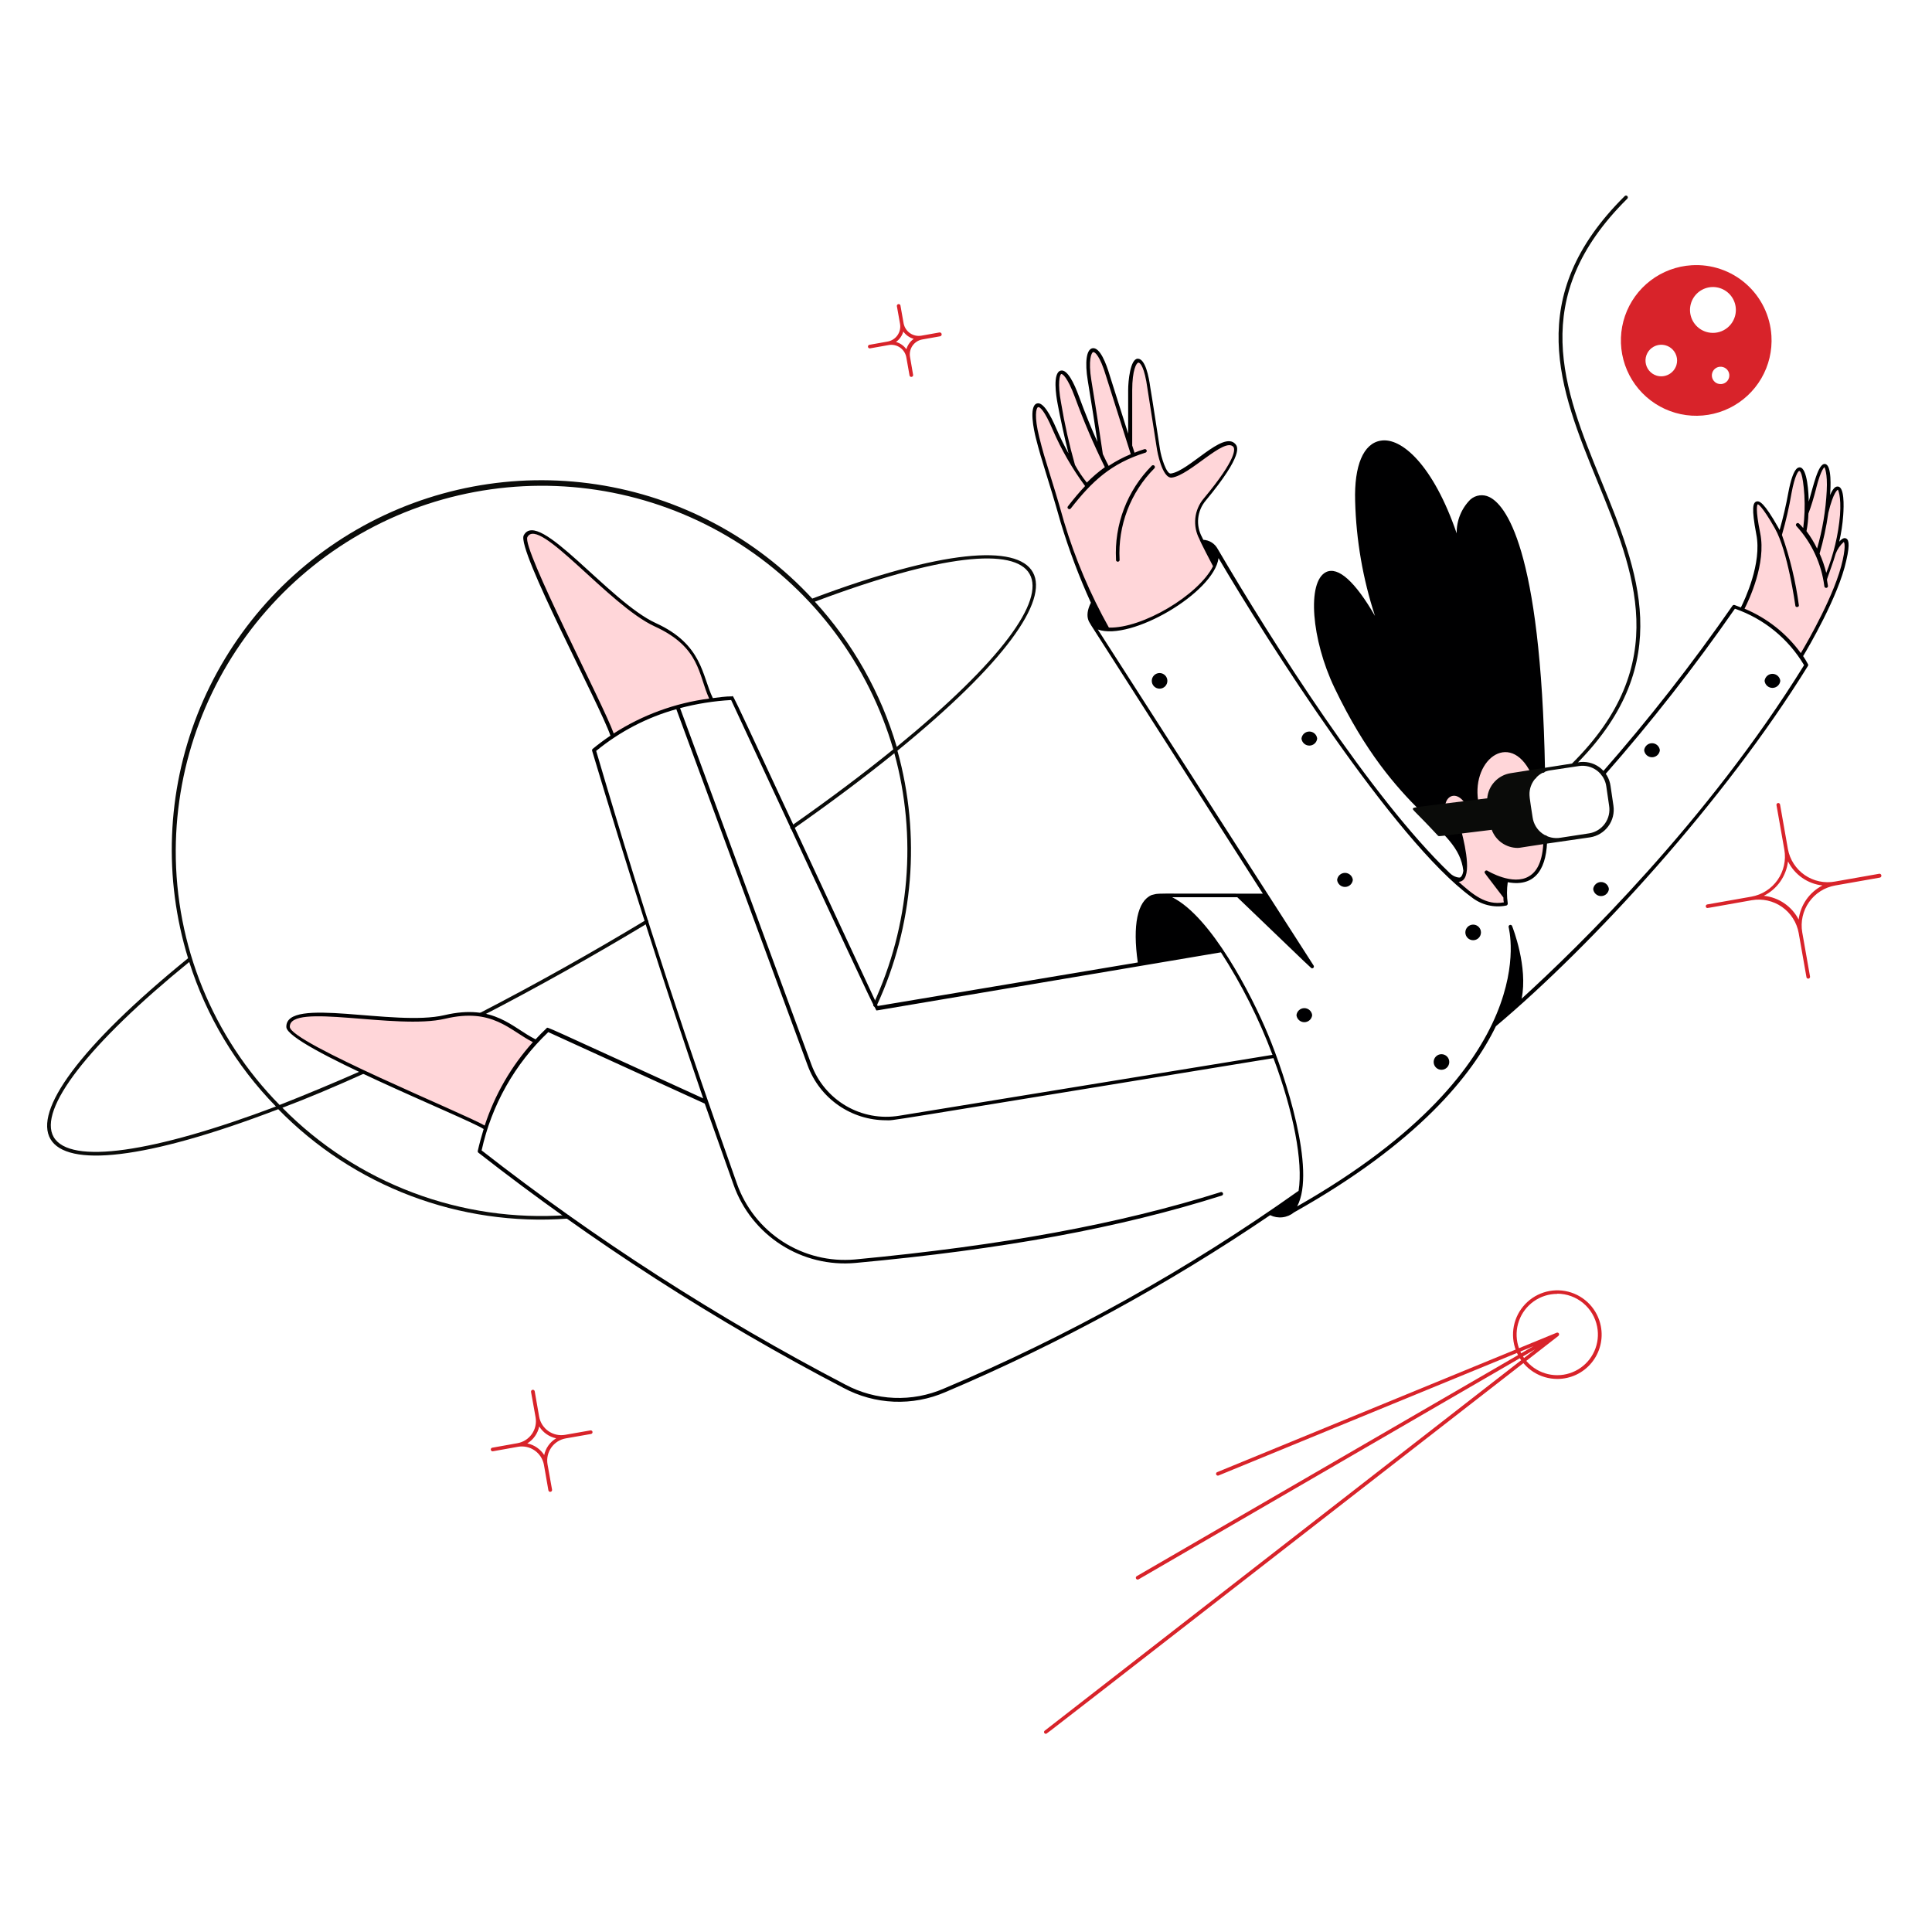 <svg width="372" height="372" viewBox="0 0 372 372" fill="none" xmlns="http://www.w3.org/2000/svg">
<path d="M92.439 195.022C102.938 189.606 113.957 183.429 124.345 177.159C124.423 177.122 124.512 177.115 124.595 177.139C124.677 177.164 124.748 177.217 124.794 177.291C124.84 177.364 124.857 177.451 124.843 177.536C124.828 177.621 124.783 177.698 124.716 177.752C114.309 184.022 103.272 190.218 92.773 195.634C92.694 195.664 92.606 195.663 92.527 195.634C92.448 195.604 92.382 195.547 92.342 195.472C92.301 195.398 92.289 195.312 92.307 195.229C92.325 195.147 92.371 195.073 92.439 195.022Z" fill="#0A0B09"/>
<path d="M156.398 115.257C145.447 103.436 130.806 95.683 114.874 93.268C98.941 90.853 82.661 93.919 68.698 101.964C54.735 110.009 43.917 122.556 38.016 137.551C32.114 152.546 31.479 169.101 36.213 184.504C-6.025 218.84 2.007 233.328 53.576 213.572C60.76 220.922 69.461 226.616 79.073 230.256C88.685 233.896 98.975 235.393 109.226 234.645C109.278 234.657 109.331 234.657 109.383 234.645C109.435 234.634 109.484 234.611 109.525 234.578C109.567 234.545 109.6 234.503 109.623 234.455C109.647 234.407 109.659 234.355 109.659 234.302C109.659 234.248 109.647 234.196 109.623 234.148C109.6 234.1 109.567 234.058 109.525 234.025C109.484 233.992 109.435 233.969 109.383 233.958C109.331 233.946 109.278 233.946 109.226 233.958C99.132 234.687 89.001 233.216 79.531 229.648C70.061 226.081 61.477 220.501 54.373 213.294C59.308 211.439 64.576 209.194 70.104 206.708C70.155 206.698 70.204 206.676 70.246 206.644C70.287 206.612 70.322 206.571 70.346 206.525C70.37 206.478 70.383 206.426 70.384 206.374C70.386 206.321 70.376 206.269 70.355 206.221C70.333 206.173 70.302 206.13 70.262 206.096C70.222 206.062 70.175 206.037 70.124 206.023C70.074 206.009 70.02 206.007 69.969 206.017C69.917 206.026 69.868 206.047 69.826 206.078C64.199 208.551 58.869 210.777 53.836 212.756C40.957 199.672 33.77 182.03 33.839 163.672C33.923 146.734 40.103 130.393 51.248 117.638C62.394 104.884 77.76 96.569 94.534 94.216C111.307 91.862 128.368 95.627 142.593 104.822C156.818 114.017 167.257 128.027 171.999 144.288C166.249 148.962 159.682 153.897 152.373 159.016C152.326 159.037 152.285 159.069 152.251 159.108C152.218 159.146 152.193 159.192 152.179 159.242C152.165 159.291 152.162 159.343 152.17 159.394C152.178 159.444 152.198 159.493 152.226 159.535C152.255 159.578 152.293 159.614 152.337 159.64C152.381 159.666 152.43 159.683 152.481 159.688C152.533 159.693 152.584 159.688 152.633 159.671C152.681 159.654 152.726 159.627 152.763 159.591C160.016 154.509 166.508 149.63 172.203 145.03C176.612 161.109 175.179 178.23 168.159 193.352C168.12 193.438 168.116 193.537 168.149 193.625C168.182 193.714 168.249 193.786 168.335 193.825C168.421 193.865 168.52 193.868 168.608 193.835C168.697 193.802 168.769 193.735 168.808 193.649C175.927 178.275 177.341 160.869 172.797 144.547C214.219 110.823 206.391 96.429 156.398 115.257ZM10.336 218.933C7.275 213.628 17.014 201.032 36.436 185.227C39.746 195.681 45.465 205.212 53.131 213.052C29.609 221.938 13.471 224.331 10.336 218.933ZM172.667 143.805C169.606 133.409 164.213 123.848 156.899 115.85C205.667 97.504 213.143 110.675 172.667 143.805Z" fill="#0A0B09"/>
<path d="M294.819 157.42L294.281 153.71C294.167 152.983 294.217 152.24 294.425 151.534C294.634 150.828 294.996 150.178 295.487 149.629C291.443 139.742 282.928 145.529 284.357 154.229C284.079 154.6 284.023 156.084 282.02 153.84C279.014 150.501 275.175 156.047 281.203 160.407C283.596 169.978 281.203 170.461 279.014 168.476C280.446 169.867 281.957 171.174 283.541 172.39C284.432 173.129 285.479 173.657 286.604 173.933C287.728 174.209 288.901 174.227 290.033 173.985C289.797 172.479 289.797 170.946 290.033 169.44C293.335 170.164 297.583 169.44 297.453 161.186C296.748 160.81 296.142 160.273 295.684 159.619C295.227 158.964 294.93 158.211 294.819 157.42Z" fill="#FFD6D9"/>
<path d="M353.251 106.39C356.09 96.521 354.142 88.433 351.712 98.729C352.955 89.992 351.452 85.911 349.412 93.869C348.929 95.724 348.447 97.375 347.909 98.84C347.97 97.654 347.97 96.465 347.909 95.278C347.445 88.452 345.831 88.916 344.737 94.796C344.243 97.553 343.586 100.279 342.771 102.958C342.582 102.491 342.358 102.038 342.103 101.604C338.393 94.963 337.094 95.13 338.634 102.736C339.932 109.135 335.48 117.334 335.48 117.334C340.049 119.184 343.976 122.331 346.777 126.387C346.777 126.387 353.548 115.368 355.162 107.837C356.572 101.437 354.142 104.331 353.251 106.39Z" fill="#FFD6D9"/>
<path d="M231.082 103.645C230.451 102.475 230.187 101.141 230.322 99.819C230.458 98.496 230.988 97.244 231.843 96.225C234.848 92.627 238.892 87.229 237.556 85.763C235.478 83.519 228.912 91.161 225.424 91.588C224.182 91.736 223.18 87.878 222.976 86.579C222.586 84.056 221.288 75.579 221.121 74.726C220.063 66.99 217.411 68.308 217.411 75.134C217.411 81.441 217.411 85.596 217.411 85.819C216.205 81.979 213.367 73.075 213.144 72.333C210.9 64.913 208.525 66.564 209.638 73.279C210.696 79.697 211.846 87.525 211.846 87.525C210.77 85.244 209.045 81.367 207.227 76.395C204.537 69.068 202.534 70.83 203.795 77.62C204.76 82.721 205.965 87.748 206.522 89.603C205.114 87.354 203.874 85.004 202.812 82.573C199.751 75.338 197.859 77.323 199.547 84.186C200.79 89.176 201.847 91.606 204.352 100.547C205.52 104.684 209.49 115.87 212.94 121.138C219.396 121.49 230.822 114.794 233.586 108.969C233.661 108.784 231.212 103.868 231.082 103.645Z" fill="#FFD6D9"/>
<path d="M325.704 51.072C322.84 51.25 320.094 52.273 317.812 54.012C315.53 55.751 313.815 58.127 312.883 60.841C311.952 63.554 311.846 66.483 312.579 69.257C313.312 72.031 314.852 74.525 317.002 76.424C319.153 78.323 321.818 79.542 324.662 79.926C327.505 80.31 330.398 79.842 332.975 78.582C335.553 77.322 337.699 75.326 339.142 72.846C340.585 70.366 341.26 67.514 341.082 64.651C340.966 62.748 340.476 60.888 339.64 59.175C338.804 57.463 337.639 55.932 336.21 54.671C334.782 53.409 333.119 52.442 331.316 51.825C329.513 51.207 327.606 50.951 325.704 51.072ZM318.989 72.33C318.414 72.155 317.904 71.814 317.523 71.349C317.142 70.884 316.908 70.317 316.849 69.719C316.79 69.121 316.909 68.519 317.192 67.989C317.475 67.458 317.908 67.024 318.438 66.74C318.967 66.456 319.569 66.335 320.167 66.392C320.765 66.45 321.333 66.683 321.799 67.063C322.265 67.442 322.607 67.952 322.784 68.526C322.961 69.1 322.963 69.714 322.792 70.29C322.556 71.063 322.024 71.712 321.311 72.094C320.599 72.477 319.764 72.561 318.989 72.33ZM328.486 63.89C327.657 63.627 326.924 63.126 326.379 62.447C325.834 61.77 325.501 60.946 325.423 60.079C325.345 59.213 325.524 58.343 325.938 57.578C326.353 56.813 326.984 56.188 327.753 55.781C328.521 55.373 329.393 55.202 330.259 55.288C331.124 55.375 331.945 55.715 332.618 56.266C333.291 56.817 333.786 57.555 334.041 58.387C334.296 59.218 334.3 60.107 334.051 60.941C333.884 61.503 333.607 62.026 333.235 62.479C332.864 62.933 332.406 63.308 331.887 63.582C331.369 63.857 330.802 64.025 330.218 64.078C329.634 64.131 329.045 64.067 328.486 63.89ZM330.805 73.888C330.38 73.761 330.022 73.469 329.812 73.078C329.601 72.686 329.555 72.227 329.683 71.802C329.811 71.376 330.103 71.019 330.494 70.808C330.885 70.598 331.344 70.552 331.77 70.679C332.195 70.802 332.555 71.089 332.769 71.477C332.983 71.865 333.034 72.322 332.911 72.748C332.788 73.173 332.501 73.532 332.113 73.746C331.725 73.96 331.268 74.011 330.842 73.888H330.805Z" fill="#D8232A"/>
<path d="M137.07 134.788C130.246 135.598 123.707 138 117.982 141.8C116.702 137.199 99.951 105.72 101.287 103.253C103.772 98.467 117.295 116.238 126.274 120.3C135.252 124.363 134.788 130.299 137.07 134.788Z" fill="#FFD6D9"/>
<path d="M103.198 200.588C98.795 205.38 95.496 211.078 93.533 217.283C92.049 215.78 55.58 201.311 55.487 197.731C55.339 192.333 76.059 198.084 85.668 195.876C95.277 193.669 98.616 198.418 103.198 200.588Z" fill="#FFD6D9"/>
<path d="M214.887 107.723C214.711 104.401 215.232 101.079 216.418 97.97C217.603 94.862 219.426 92.036 221.769 89.674C221.835 89.608 221.925 89.57 222.019 89.57C222.113 89.57 222.203 89.608 222.27 89.674C222.336 89.74 222.374 89.831 222.374 89.924C222.374 90.018 222.336 90.109 222.27 90.175C219.99 92.47 218.217 95.218 217.064 98.24C215.91 101.262 215.402 104.493 215.573 107.723C215.585 107.775 215.586 107.829 215.574 107.881C215.562 107.932 215.539 107.981 215.506 108.022C215.473 108.064 215.431 108.098 215.383 108.121C215.336 108.144 215.283 108.156 215.23 108.156C215.177 108.156 215.125 108.144 215.077 108.121C215.029 108.098 214.987 108.064 214.954 108.022C214.921 107.981 214.898 107.932 214.886 107.881C214.875 107.829 214.875 107.775 214.887 107.723Z" fill="#000001"/>
<path d="M114.087 275.697C114.069 275.606 114.016 275.526 113.94 275.474C113.863 275.422 113.77 275.402 113.679 275.419L108.8 276.272C107.674 276.466 106.516 276.206 105.581 275.549C104.646 274.892 104.009 273.891 103.81 272.766L102.957 267.887C102.94 267.794 102.886 267.711 102.808 267.657C102.729 267.603 102.633 267.582 102.539 267.6C102.446 267.617 102.363 267.671 102.309 267.749C102.255 267.827 102.235 267.924 102.252 268.017L103.124 272.896C103.222 273.454 103.21 274.026 103.087 274.579C102.964 275.132 102.733 275.655 102.407 276.119C102.081 276.582 101.667 276.977 101.189 277.28C100.71 277.584 100.176 277.789 99.618 277.886L94.739 278.758C94.658 278.784 94.59 278.84 94.547 278.913C94.503 278.987 94.488 279.074 94.504 279.157C94.52 279.241 94.566 279.316 94.633 279.369C94.7 279.422 94.784 279.448 94.869 279.444L99.748 278.572C100.874 278.378 102.031 278.638 102.966 279.295C103.901 279.952 104.538 280.953 104.738 282.078L105.591 286.957C105.608 287.05 105.662 287.133 105.74 287.187C105.818 287.241 105.915 287.261 106.008 287.244C106.102 287.227 106.185 287.173 106.238 287.095C106.292 287.017 106.313 286.92 106.296 286.827L105.424 281.948C105.23 280.822 105.49 279.665 106.147 278.729C106.804 277.794 107.804 277.157 108.93 276.958L113.809 276.105C113.899 276.087 113.979 276.034 114.031 275.958C114.083 275.881 114.103 275.788 114.087 275.697ZM104.812 280.204C104.445 279.624 103.965 279.123 103.401 278.731C102.837 278.339 102.2 278.064 101.528 277.923C102.112 277.562 102.617 277.087 103.013 276.526C103.408 275.965 103.686 275.329 103.829 274.658C104.189 275.24 104.665 275.742 105.226 276.135C105.788 276.527 106.423 276.801 107.093 276.94C106.5 277.292 105.987 277.764 105.588 278.326C105.189 278.889 104.912 279.528 104.775 280.204H104.812Z" fill="#D8232A"/>
<path d="M180.829 64.023L177.397 64.635C176.628 64.765 175.839 64.587 175.2 64.139C174.561 63.691 174.124 63.01 173.984 62.242L173.372 58.792C173.345 58.711 173.29 58.642 173.216 58.599C173.143 58.556 173.056 58.541 172.972 58.557C172.888 58.573 172.813 58.618 172.76 58.686C172.708 58.753 172.681 58.837 172.686 58.922L173.298 62.353C173.433 63.123 173.256 63.915 172.808 64.555C172.359 65.195 171.675 65.631 170.905 65.767L167.473 66.379C167.422 66.379 167.371 66.389 167.325 66.411C167.278 66.432 167.237 66.463 167.204 66.502C167.17 66.541 167.146 66.587 167.132 66.636C167.118 66.685 167.115 66.737 167.124 66.788C167.132 66.838 167.151 66.886 167.18 66.929C167.208 66.971 167.246 67.007 167.29 67.033C167.334 67.06 167.383 67.076 167.434 67.082C167.484 67.087 167.536 67.082 167.584 67.065L171.035 66.453C171.424 66.373 171.826 66.373 172.215 66.453C172.605 66.533 172.974 66.692 173.3 66.919C173.626 67.147 173.903 67.438 174.113 67.775C174.323 68.113 174.462 68.49 174.522 68.883L175.134 72.333C175.161 72.414 175.217 72.483 175.29 72.526C175.364 72.569 175.45 72.584 175.534 72.568C175.618 72.552 175.693 72.507 175.746 72.44C175.799 72.373 175.825 72.289 175.821 72.204L175.227 68.753C175.158 68.374 175.164 67.985 175.246 67.609C175.329 67.232 175.485 66.876 175.705 66.56C175.926 66.244 176.208 65.975 176.533 65.769C176.858 65.563 177.222 65.423 177.601 65.359L181.052 64.746C181.148 64.717 181.228 64.65 181.275 64.562C181.322 64.473 181.332 64.369 181.302 64.273C181.273 64.177 181.206 64.097 181.117 64.05C181.029 64.003 180.925 63.993 180.829 64.023ZM174.522 67.251C174.033 66.567 173.327 66.07 172.519 65.841C173.202 65.352 173.699 64.646 173.929 63.837C174.417 64.521 175.124 65.018 175.932 65.247C175.249 65.736 174.752 66.442 174.522 67.251Z" fill="#D8232A"/>
<path d="M361.877 168.233L353.344 169.736C352.337 169.923 351.302 169.91 350.3 169.698C349.297 169.485 348.347 169.076 347.502 168.496C346.658 167.915 345.937 167.173 345.379 166.313C344.822 165.454 344.44 164.492 344.255 163.484L342.752 154.951C342.749 154.901 342.736 154.852 342.713 154.807C342.69 154.763 342.657 154.724 342.618 154.692C342.578 154.661 342.532 154.639 342.484 154.627C342.435 154.615 342.384 154.614 342.334 154.623C342.285 154.633 342.238 154.652 342.197 154.681C342.156 154.71 342.122 154.748 342.096 154.791C342.071 154.834 342.055 154.883 342.05 154.933C342.044 154.983 342.05 155.033 342.066 155.081L343.568 163.595C343.924 165.637 343.456 167.736 342.267 169.433C341.078 171.13 339.264 172.286 337.224 172.648L328.71 174.15C328.632 174.169 328.563 174.212 328.514 174.275C328.464 174.337 328.438 174.414 328.438 174.494C328.438 174.573 328.464 174.65 328.514 174.713C328.563 174.775 328.632 174.819 328.71 174.837C328.914 174.837 330.676 174.503 337.298 173.334C339.335 172.978 341.429 173.444 343.123 174.63C344.816 175.816 345.97 177.624 346.332 179.66L347.835 188.193C347.862 188.274 347.917 188.342 347.991 188.385C348.064 188.428 348.151 188.444 348.235 188.428C348.318 188.412 348.394 188.366 348.446 188.299C348.499 188.232 348.525 188.148 348.521 188.063L347.018 179.53C346.663 177.491 347.131 175.394 348.321 173.7C349.51 172.006 351.324 170.854 353.363 170.496L361.877 168.994C361.978 168.994 362.075 168.953 362.146 168.882C362.217 168.811 362.257 168.714 362.257 168.613C362.257 168.512 362.217 168.416 362.146 168.344C362.075 168.273 361.978 168.233 361.877 168.233ZM346.369 177.137C345.724 175.857 344.768 174.76 343.588 173.947C342.408 173.133 341.043 172.629 339.617 172.481C340.88 171.848 341.966 170.911 342.778 169.756C343.591 168.6 344.104 167.261 344.273 165.859C344.904 167.125 345.842 168.214 347.002 169.024C348.163 169.834 349.507 170.34 350.914 170.496C349.66 171.139 348.585 172.082 347.782 173.24C346.98 174.399 346.475 175.737 346.314 177.137H346.369Z" fill="#D8232A"/>
<path d="M299.735 256.608L234.328 283.468C234.253 283.51 234.195 283.577 234.167 283.658C234.138 283.739 234.14 283.827 234.172 283.907C234.203 283.987 234.263 284.052 234.34 284.091C234.416 284.129 234.504 284.139 234.587 284.117L295.246 259.205L218.876 303.483C218.835 303.507 218.8 303.537 218.772 303.574C218.744 303.611 218.723 303.653 218.711 303.698C218.699 303.743 218.696 303.789 218.702 303.835C218.708 303.881 218.723 303.926 218.746 303.966C218.769 304.006 218.8 304.041 218.836 304.069C218.873 304.098 218.915 304.119 218.96 304.131C219.005 304.143 219.051 304.146 219.097 304.14C219.143 304.134 219.188 304.119 219.228 304.096L295.58 259.817L201.179 333.219C201.115 333.26 201.067 333.322 201.043 333.393C201.019 333.465 201.02 333.543 201.045 333.614C201.071 333.685 201.121 333.746 201.185 333.785C201.25 333.825 201.326 333.841 201.401 333.831C201.587 333.831 196.449 337.782 300.069 257.22C300.403 256.83 300.032 256.496 299.735 256.608Z" fill="#D8232A"/>
<path d="M299.846 265.511C298.23 265.509 296.647 265.047 295.283 264.18C293.919 263.314 292.829 262.077 292.14 260.615C291.451 259.152 291.192 257.525 291.392 255.921C291.592 254.317 292.244 252.803 293.272 251.555C294.299 250.307 295.66 249.376 297.195 248.872C298.731 248.367 300.378 248.309 301.946 248.704C303.513 249.1 304.936 249.932 306.049 251.105C307.161 252.277 307.918 253.741 308.231 255.327C308.475 256.565 308.442 257.842 308.133 259.065C307.825 260.288 307.249 261.428 306.447 262.402C305.645 263.376 304.637 264.16 303.496 264.698C302.354 265.235 301.108 265.513 299.846 265.511ZM299.846 249.132C298.234 249.131 296.66 249.629 295.341 250.556C294.021 251.484 293.021 252.797 292.476 254.315C291.931 255.833 291.868 257.482 292.296 259.037C292.724 260.592 293.622 261.977 294.867 263.002C296.111 264.027 297.643 264.643 299.251 264.765C300.859 264.887 302.466 264.51 303.851 263.684C305.237 262.858 306.333 261.625 306.991 260.152C307.649 258.68 307.836 257.04 307.526 255.457C307.183 253.674 306.231 252.065 304.834 250.905C303.437 249.744 301.681 249.105 299.865 249.095L299.846 249.132Z" fill="#D8232A"/>
<path d="M285.154 179.534C285.154 179.932 284.995 180.314 284.713 180.596C284.432 180.878 284.049 181.036 283.651 181.036C283.252 181.036 282.87 180.878 282.589 180.596C282.307 180.314 282.148 179.932 282.148 179.534C282.148 179.135 282.307 178.753 282.589 178.471C282.87 178.19 283.252 178.031 283.651 178.031C284.049 178.031 284.432 178.19 284.713 178.471C284.995 178.753 285.154 179.135 285.154 179.534Z" fill="#000001"/>
<path d="M309.789 171.185C309.748 171.557 309.571 171.901 309.292 172.151C309.013 172.401 308.652 172.539 308.277 172.539C307.903 172.539 307.542 172.401 307.263 172.151C306.984 171.901 306.807 171.557 306.766 171.185C306.807 170.813 306.984 170.469 307.263 170.22C307.542 169.97 307.903 169.832 308.277 169.832C308.652 169.832 309.013 169.97 309.292 170.22C309.571 170.469 309.748 170.813 309.789 171.185Z" fill="#000001"/>
<path d="M319.602 144.455C319.56 144.827 319.383 145.171 319.104 145.421C318.826 145.67 318.464 145.808 318.09 145.808C317.716 145.808 317.354 145.67 317.075 145.421C316.796 145.171 316.619 144.827 316.578 144.455C316.619 144.083 316.796 143.739 317.075 143.489C317.354 143.24 317.716 143.102 318.09 143.102C318.464 143.102 318.826 143.24 319.104 143.489C319.383 143.739 319.56 144.083 319.602 144.455Z" fill="#000001"/>
<path d="M342.789 131.099C342.748 131.472 342.571 131.815 342.292 132.065C342.013 132.315 341.652 132.453 341.277 132.453C340.903 132.453 340.542 132.315 340.263 132.065C339.984 131.815 339.807 131.472 339.766 131.099C339.807 130.727 339.984 130.384 340.263 130.134C340.542 129.884 340.903 129.746 341.277 129.746C341.652 129.746 342.013 129.884 342.292 130.134C342.571 130.384 342.748 130.727 342.789 131.099Z" fill="#000001"/>
<path d="M279.052 204.483C279.052 204.882 278.894 205.264 278.612 205.545C278.33 205.827 277.948 205.986 277.549 205.986C277.151 205.986 276.769 205.827 276.487 205.545C276.205 205.264 276.047 204.882 276.047 204.483C276.047 204.085 276.205 203.702 276.487 203.421C276.769 203.139 277.151 202.98 277.549 202.98C277.948 202.98 278.33 203.139 278.612 203.421C278.894 203.702 279.052 204.085 279.052 204.483Z" fill="#000001"/>
<path d="M252.654 195.467C252.613 195.839 252.436 196.183 252.157 196.432C251.878 196.682 251.517 196.82 251.143 196.82C250.768 196.82 250.407 196.682 250.128 196.432C249.849 196.183 249.672 195.839 249.631 195.467C249.672 195.095 249.849 194.751 250.128 194.501C250.407 194.251 250.768 194.113 251.143 194.113C251.517 194.113 251.878 194.251 252.157 194.501C252.436 194.751 252.613 195.095 252.654 195.467Z" fill="#000001"/>
<path d="M260.483 169.424C260.441 169.796 260.264 170.14 259.985 170.389C259.706 170.639 259.345 170.777 258.971 170.777C258.596 170.777 258.235 170.639 257.956 170.389C257.677 170.14 257.5 169.796 257.459 169.424C257.5 169.052 257.677 168.708 257.956 168.458C258.235 168.208 258.596 168.07 258.971 168.07C259.345 168.07 259.706 168.208 259.985 168.458C260.264 168.708 260.441 169.052 260.483 169.424Z" fill="#000001"/>
<path d="M253.619 142.209C253.578 142.581 253.401 142.925 253.122 143.174C252.843 143.424 252.482 143.562 252.108 143.562C251.733 143.562 251.372 143.424 251.093 143.174C250.814 142.925 250.637 142.581 250.596 142.209C250.637 141.837 250.814 141.493 251.093 141.243C251.372 140.994 251.733 140.855 252.108 140.855C252.482 140.855 252.843 140.994 253.122 141.243C253.401 141.493 253.578 141.837 253.619 142.209Z" fill="#000001"/>
<path d="M224.775 131.096C224.775 131.495 224.616 131.877 224.335 132.159C224.053 132.441 223.671 132.599 223.272 132.599C222.874 132.599 222.491 132.441 222.21 132.159C221.928 131.877 221.77 131.495 221.77 131.096C221.77 130.698 221.928 130.316 222.21 130.034C222.491 129.752 222.874 129.594 223.272 129.594C223.671 129.594 224.053 129.752 224.335 130.034C224.616 130.316 224.775 130.698 224.775 131.096Z" fill="#000001"/>
<path d="M355.366 103.643C354.995 103.513 354.549 103.828 354.141 104.292C354.525 102.632 354.78 100.945 354.902 99.246C355.05 97.243 355.106 93.83 353.919 93.681C353.696 93.681 353.121 93.551 352.379 95.332C352.472 93.978 352.75 89.545 351.414 89.341C350.079 89.136 349.133 93.7 348.261 96.594C348.261 95.184 348.02 90.082 346.554 89.99C346.22 89.99 345.256 89.99 344.347 94.794C343.907 97.239 343.344 99.66 342.659 102.047L342.362 101.509C339.691 96.816 338.782 96.352 338.17 96.575C337.558 96.798 337.187 97.725 338.17 102.882C339.283 108.447 335.944 115.477 335.202 116.961L333.996 116.498C333.923 116.472 333.844 116.47 333.77 116.494C333.696 116.517 333.632 116.564 333.588 116.628C325.813 127.834 317.402 138.586 308.397 148.83C308.1 149.164 308.62 149.628 308.935 149.276C317.913 139.074 326.299 128.365 334.052 117.203C339.636 119.138 344.355 122.989 347.37 128.073C328.82 158.05 303.908 182.35 292.982 192.293C294.243 186.19 291.275 178.603 291.127 178.251C291.084 178.18 291.019 178.127 290.941 178.1C290.864 178.073 290.779 178.074 290.702 178.102C290.625 178.131 290.561 178.185 290.52 178.257C290.479 178.328 290.464 178.411 290.478 178.492C290.478 178.751 297.898 204.888 249.76 232.287C253.47 225.349 247.442 207.114 244.195 199.286C240.949 191.458 233.177 176.47 225.701 172.76H238.241C253.341 187.247 252.432 186.45 252.654 186.45C252.715 186.446 252.774 186.427 252.825 186.393C252.876 186.36 252.918 186.314 252.946 186.26C252.974 186.206 252.988 186.145 252.985 186.084C252.983 186.023 252.965 185.964 252.932 185.912L211.38 121.209C217.762 123.491 233.752 114.105 234.624 107.464C243.899 123.268 268.477 161.852 283.262 172.686C284.2 173.448 285.295 173.994 286.469 174.282C287.643 174.571 288.866 174.596 290.051 174.355C290.134 174.326 290.205 174.27 290.252 174.196C290.299 174.122 290.32 174.034 290.311 173.947C290.118 172.594 290.118 171.22 290.311 169.866C295.876 170.905 297.935 166.88 297.898 161.185C297.898 161.091 297.861 161.002 297.794 160.935C297.728 160.869 297.639 160.832 297.545 160.832C297.452 160.832 297.362 160.869 297.296 160.935C297.23 161.002 297.193 161.091 297.193 161.185C297.193 165.117 296.265 167.659 294.392 168.735C291.294 170.59 286.564 167.751 286.397 167.659C286.343 167.626 286.282 167.608 286.22 167.606C286.157 167.604 286.096 167.619 286.041 167.65C285.986 167.68 285.94 167.724 285.908 167.778C285.876 167.832 285.859 167.893 285.859 167.955C285.859 168.141 285.673 167.807 289.476 172.815C289.476 173.112 289.476 173.428 289.569 173.743C286.063 174.392 283.503 172.148 280.85 169.792C283.633 169.681 282.149 163.04 281.462 160.331C281.447 160.262 281.41 160.2 281.356 160.153C281.303 160.106 281.236 160.078 281.166 160.072C275.805 156.102 278.995 151.168 281.648 154.117C282.557 155.137 283.225 155.527 283.763 155.416C284.3 155.304 284.653 154.395 284.616 154.191C283.336 145.937 291.275 140.279 295.171 149.758C295.212 149.833 295.28 149.89 295.361 149.919C295.442 149.948 295.53 149.946 295.61 149.914C295.689 149.882 295.755 149.822 295.793 149.746C295.832 149.669 295.842 149.581 295.82 149.498V149.35C296.121 149.056 296.458 148.8 296.822 148.589C296.858 148.661 296.917 148.719 296.99 148.752C297.063 148.786 297.145 148.793 297.223 148.774C297.301 148.755 297.37 148.709 297.418 148.645C297.467 148.581 297.492 148.503 297.49 148.422C296.692 104.978 289.699 97.076 286.731 95.685C286.149 95.405 285.499 95.301 284.859 95.387C284.219 95.472 283.619 95.744 283.132 96.167C282.271 97.019 281.592 98.038 281.137 99.16C280.681 100.282 280.457 101.485 280.479 102.697C275.972 89.563 269.85 84.147 265.843 84.851C262.523 85.389 260.723 89.619 260.927 96.482C261.123 103.999 262.411 111.447 264.749 118.594C260.946 112.009 257.663 109.022 255.325 110.154C251.615 112.009 252.506 123.139 256.939 132.414C268.941 157.512 280.776 158.866 281.759 167.659C281.629 168.549 281.333 168.846 281.166 168.939C280.999 169.031 279.978 168.939 279.125 168.085C264.044 153.616 245.012 123.677 234.457 105.683C234.185 105.179 233.788 104.753 233.304 104.448C232.82 104.142 232.265 103.967 231.693 103.939L231.433 103.401C230.834 102.295 230.583 101.035 230.712 99.784C230.841 98.533 231.345 97.35 232.156 96.389C239.576 87.43 238.278 85.964 237.851 85.482C235.458 82.867 228.91 90.75 225.423 91.177C224.588 91.288 223.568 88.023 223.345 86.465C223.345 86.465 221.639 75.335 221.49 74.63C221.212 72.534 220.526 69.065 219.079 69.065C217.632 69.065 217.224 73.388 217.224 75.094C217.224 78.711 217.224 81.642 217.224 83.497C215.87 79.212 213.829 72.812 213.644 72.182C213.031 70.123 211.789 66.728 210.305 67.062C209.192 67.322 208.858 69.715 209.451 73.313C210.138 77.45 210.88 82.254 211.306 85.093C210.286 82.829 209.025 79.824 207.726 76.263C206.836 73.833 205.5 71.013 204.22 71.366C202.643 71.792 203.367 76.3 203.627 77.673C204.016 79.824 204.962 84.332 205.741 87.3C204.944 85.853 204.109 84.202 203.348 82.421C202.328 80.047 200.863 77.283 199.638 77.691C198.062 78.229 199.082 82.867 199.434 84.276C200.677 89.248 201.679 91.567 204.239 100.637C205.832 105.898 207.772 111.048 210.045 116.053C208.579 118.965 210.045 120.096 210.045 120.319L243.157 172.073C219.951 172.073 223.605 171.944 221.75 172.333C219.023 173.483 218.04 178.121 219.079 185.318L168.994 193.703C139.165 129.65 141.317 134.027 140.965 134.083C139.666 134.083 138.46 134.269 137.255 134.417C135.14 130.095 135.307 124.103 126.292 119.985C117.276 115.867 103.642 97.725 100.841 103.086C99.431 105.776 115.681 136.031 117.536 141.652C116.349 142.449 115.199 143.302 114.123 144.193C114.07 144.237 114.031 144.296 114.012 144.362C113.992 144.428 113.992 144.498 114.012 144.564C120.727 166.991 127.831 189.455 135.4 211.492C103.624 196.986 105.516 197.728 105.256 197.969C104.532 198.656 103.809 199.379 103.123 200.121C98.633 197.914 95.202 193.202 85.574 195.465C75.947 197.728 54.967 191.755 55.134 197.747C55.227 201.457 89.785 215.221 93.124 217.391C92.698 218.801 92.308 220.211 91.993 221.602C91.979 221.667 91.984 221.735 92.007 221.797C92.03 221.859 92.07 221.914 92.123 221.954C114.121 239.16 137.648 254.317 162.408 267.235C165.404 268.84 168.723 269.748 172.119 269.889C175.514 270.03 178.897 269.402 182.016 268.051C203.925 258.754 224.874 247.341 244.566 233.975C245.304 234.338 246.13 234.48 246.946 234.384C247.762 234.289 248.533 233.96 249.167 233.437C273.133 219.988 283.54 206.873 288.029 197.598C306.579 181.998 331.993 154.303 348.112 128.221C348.148 128.169 348.166 128.108 348.166 128.045C348.166 127.982 348.148 127.921 348.112 127.869C347.832 127.339 347.523 126.825 347.185 126.329C348.094 124.827 354.011 114.81 355.495 107.928C356.312 104.44 355.866 103.791 355.366 103.643ZM210.138 73.239C209.507 69.381 210.138 67.897 210.471 67.804C210.805 67.711 211.789 68.472 212.976 72.442C213.161 73.054 217.613 87.115 217.725 87.448C216.233 88.064 214.804 88.822 213.458 89.712C213.31 89.303 213.606 90.101 212.345 87.43C212.252 86.743 211.139 79.305 210.138 73.239ZM204.313 77.598C203.571 73.703 204.072 72.182 204.313 72.033C204.554 71.885 205.556 72.645 206.984 76.504C208.659 81.086 210.579 85.576 212.735 89.953C211.499 90.845 210.338 91.838 209.266 92.921C208.407 91.858 207.643 90.722 206.984 89.526C205.87 85.603 204.978 81.621 204.313 77.598ZM204.888 100.508C202.365 91.511 201.382 89.378 200.102 84.165C199.1 80.14 199.508 78.6 199.842 78.415C200.176 78.229 201.104 78.99 202.699 82.755C204.36 86.591 206.451 90.225 208.932 93.588C207.819 94.757 206.743 96.056 205.63 97.484C205.333 97.836 205.89 98.263 206.168 97.911C210.249 92.68 213.903 89.248 220.507 87.17C220.557 87.162 220.604 87.144 220.646 87.116C220.688 87.088 220.724 87.051 220.75 87.009C220.777 86.966 220.794 86.918 220.801 86.868C220.807 86.818 220.803 86.767 220.788 86.719C220.773 86.671 220.749 86.627 220.715 86.589C220.682 86.551 220.641 86.521 220.595 86.5C220.549 86.48 220.499 86.469 220.449 86.47C220.398 86.47 220.349 86.481 220.303 86.502C219.635 86.706 218.986 86.929 218.448 87.17L218.003 85.779C218.003 85.222 218.003 81.16 218.003 75.15C218.003 71.217 218.819 69.844 219.19 69.826C219.561 69.807 220.377 70.716 220.934 74.797C221.026 75.465 222.789 86.632 222.789 86.632C222.789 86.632 223.735 92.197 225.645 91.956C229.096 91.511 235.718 84.147 237.462 86.02C237.777 86.373 238.315 88.135 231.748 96.019C230.851 97.088 230.295 98.403 230.153 99.791C230.011 101.181 230.289 102.58 230.951 103.81C230.951 104.014 233.381 108.688 233.566 109.022C230.765 114.587 219.951 121.042 213.514 120.838C209.908 114.395 207.016 107.578 204.888 100.508ZM140.779 134.788C163.429 183.463 167.64 192.664 168.604 194.278C168.79 194.63 168.604 194.575 169.179 194.5L235.087 183.37C239.095 189.574 242.422 196.191 245.012 203.108L173.13 214.831C169.608 215.409 165.994 214.742 162.91 212.944C159.826 211.146 157.465 208.331 156.231 204.981L130.948 136.346C134.164 135.497 137.458 134.975 140.779 134.788ZM101.546 103.42C103.716 99.246 117.276 116.59 126.069 120.616C134.862 124.641 134.435 129.891 136.55 134.51C130.001 135.36 123.722 137.654 118.167 141.225C116.256 135.79 100.433 105.535 101.546 103.42ZM55.802 197.728C55.69 192.942 76.318 198.377 85.723 196.151C94.831 194 98.077 198.359 102.603 200.659C98.428 205.31 95.269 210.782 93.328 216.723C89.637 214.516 55.913 200.752 55.802 197.728ZM181.738 267.365C178.718 268.677 175.44 269.288 172.151 269.153C168.861 269.018 165.644 268.141 162.742 266.586C138.086 253.718 114.653 238.63 92.735 221.509C94.637 212.802 99.109 204.867 105.571 198.73L135.696 212.494L141.261 228.169C142.95 232.918 146.17 236.97 150.415 239.687C154.66 242.404 159.689 243.632 164.709 243.176C193.146 240.56 215.573 236.442 235.291 230.191C235.369 230.155 235.43 230.092 235.465 230.015C235.5 229.937 235.505 229.849 235.48 229.768C235.455 229.686 235.402 229.617 235.33 229.572C235.257 229.527 235.171 229.509 235.087 229.523C215.406 235.719 193.035 239.818 164.597 242.508C159.719 242.94 154.837 241.733 150.721 239.079C146.606 236.425 143.492 232.475 141.874 227.853C132.599 201.679 124.863 178.826 114.791 144.582C119.323 140.865 124.579 138.13 130.224 136.55L155.526 205.185C156.664 208.27 158.719 210.931 161.416 212.812C164.112 214.692 167.32 215.701 170.608 215.703C172.463 215.703 166.341 216.612 245.197 203.738C249.056 214.034 250.929 223.735 250.039 229.282C228.73 244.431 205.826 257.201 181.738 267.365ZM352.027 98.801C353.047 94.534 353.882 94.293 353.882 94.293C353.882 94.293 354.549 95.406 354.29 99.172C353.958 102.992 353.064 106.743 351.637 110.302C351.323 109.029 350.894 107.788 350.357 106.592C351.093 104.049 351.651 101.458 352.027 98.838V98.801ZM349.708 93.96C350.654 90.249 351.303 89.953 351.303 89.953C351.303 89.953 351.915 91.084 351.73 94.497C351.541 98.266 350.918 102.001 349.875 105.627C349.304 104.445 348.621 103.321 347.834 102.27C348.05 101.15 348.174 100.015 348.205 98.875C348.725 97.54 349.225 95.852 349.708 93.997V93.96ZM354.809 107.835C353.418 114.29 348.02 123.602 346.74 125.754C343.981 121.964 340.233 119.006 335.907 117.203C336.741 115.57 340.099 108.503 338.93 102.697C337.947 97.892 338.355 97.261 338.411 97.132C338.466 97.002 339.264 97.354 341.75 101.732C344.236 106.11 345.664 116.461 345.682 116.572C345.682 117.054 346.424 116.906 346.369 116.572C345.75 111.946 344.656 107.395 343.104 102.993C343.875 100.335 344.495 97.635 344.959 94.906C345.59 91.511 346.257 90.695 346.424 90.676C346.591 90.658 347.129 90.954 347.426 95.351C347.546 97.462 347.472 99.579 347.204 101.676C346.951 101.368 346.678 101.077 346.387 100.804C346.053 100.489 345.571 101.008 345.905 101.305C348.837 104.508 350.709 108.537 351.266 112.843C351.266 112.937 351.303 113.026 351.369 113.093C351.435 113.159 351.525 113.196 351.618 113.196C351.712 113.196 351.802 113.159 351.868 113.093C351.934 113.026 351.971 112.937 351.971 112.843C351.767 111.359 351.674 111.897 351.971 110.988C352.268 110.079 352.935 108.428 353.455 106.611C353.783 105.741 354.318 104.964 355.013 104.347C355.013 104.347 355.495 104.718 354.809 107.835Z" fill="#000001"/>
<path d="M310.105 151.338C310.009 150.62 309.768 149.929 309.396 149.307C309.025 148.685 308.531 148.145 307.945 147.72C307.358 147.295 306.692 146.994 305.985 146.834C305.278 146.675 304.547 146.661 303.835 146.793C341.584 108.209 274.693 76.526 313.332 38.257C313.399 38.191 313.436 38.1 313.436 38.007C313.436 37.913 313.399 37.822 313.332 37.756C313.266 37.69 313.176 37.652 313.082 37.652C312.988 37.652 312.898 37.69 312.832 37.756C273.524 76.711 341.399 108.58 302.685 147.016L290.887 148.871C289.699 149.053 288.607 149.63 287.786 150.508C286.965 151.386 286.463 152.515 286.361 153.712C271.391 155.567 272.244 155.437 272.059 155.678C271.873 155.92 272.541 156.235 276.863 160.891C277.104 161.114 276.566 161.058 287.233 159.778C287.61 160.798 288.29 161.679 289.182 162.302C290.074 162.925 291.135 163.261 292.222 163.265C292.779 163.265 291.87 163.265 306.172 161.225C307.574 161.005 308.832 160.241 309.673 159.098C310.514 157.955 310.869 156.526 310.661 155.122L310.105 151.338ZM306.061 160.446L300.496 161.299C299.882 161.407 299.252 161.39 298.645 161.25C298.038 161.109 297.465 160.847 296.961 160.48C296.457 160.113 296.032 159.648 295.712 159.113C295.392 158.578 295.183 157.984 295.098 157.366C294.541 153.656 294.337 153.007 294.634 151.801C294.862 150.913 295.346 150.111 296.025 149.495C296.704 148.878 297.549 148.474 298.455 148.333L304.02 147.498C304.624 147.406 305.239 147.435 305.831 147.582C306.423 147.729 306.981 147.993 307.47 148.356C307.96 148.72 308.373 149.178 308.685 149.702C308.997 150.227 309.202 150.808 309.288 151.412L309.826 155.122C310.026 156.326 309.742 157.561 309.037 158.557C308.332 159.554 307.263 160.233 306.061 160.446Z" fill="#0A0B09"/>
</svg>
